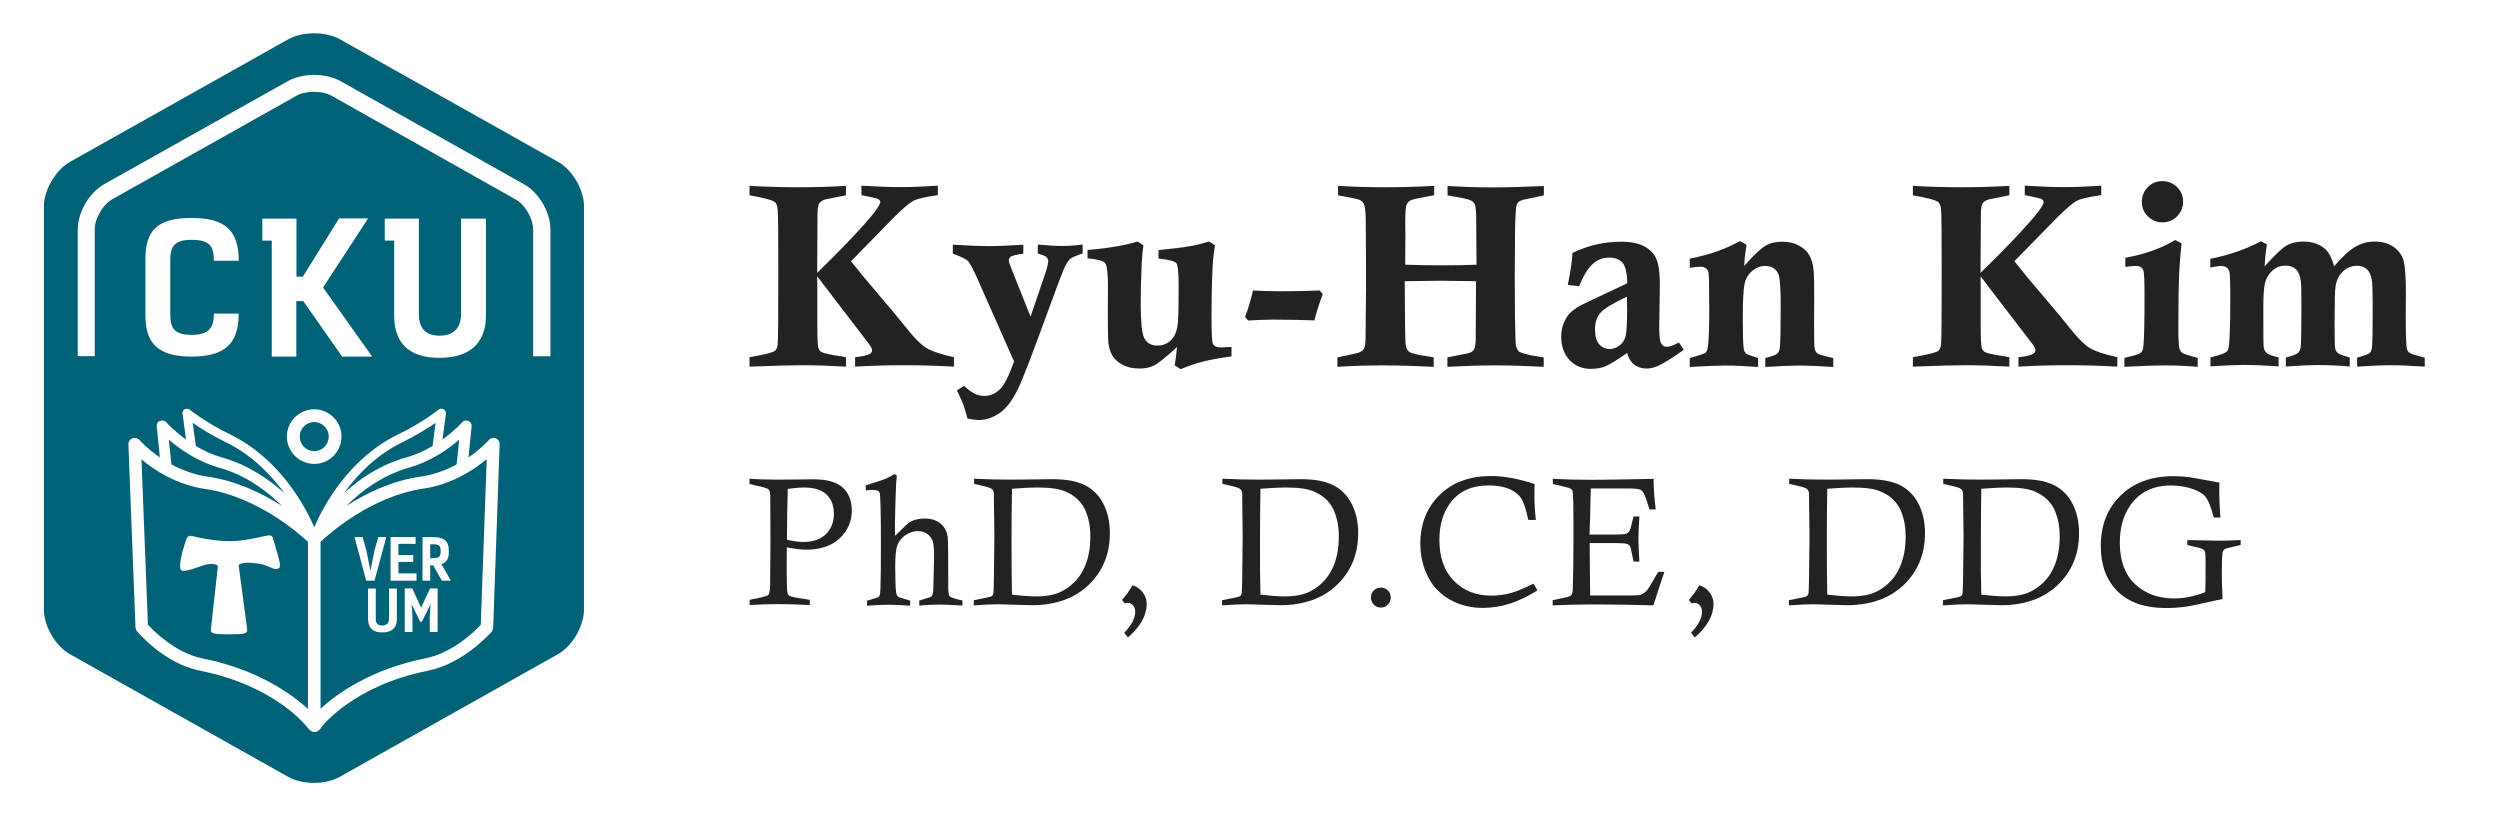 <?xml version="1.0" encoding="utf-8"?>
<!-- Generator: Adobe Illustrator 27.0.0, SVG Export Plug-In . SVG Version: 6.00 Build 0)  -->
<svg version="1.1" id="Layer_1" xmlns="http://www.w3.org/2000/svg" xmlns:xlink="http://www.w3.org/1999/xlink" x="0px" y="0px"
	 viewBox="0 0 158.87 51.86" style="enable-background:new 0 0 158.87 51.86;" xml:space="preserve">
<style type="text/css">
	.st0{fill:#006276;}
	.st1{fill:#222222;}
</style>
<g>
	<g>
		<path class="st0" d="M28,35.08v-0.09c0-0.27-0.07-0.4-0.45-0.4h-0.21v0.88h0.2C27.9,35.47,28,35.34,28,35.08z"/>
		<path class="st0" d="M27.49,28.34l0.19-1.47c-0.46,0.32-1.21,0.79-2.1,1.23c-1.66,0.8-2.88,2.07-3.73,3.25
			c0.98-0.91,2.3-1.82,4-2.29C26.45,28.89,27,28.63,27.49,28.34z"/>
		<path class="st0" d="M22.01,32.15c1.23-0.79,2.87-1.6,4.71-1.86c0.89-0.13,1.66-0.43,2.3-0.78l0.16-1.57
			c-0.67,0.58-1.78,1.38-3.17,1.77C24.3,30.2,22.96,31.2,22.01,32.15z"/>
		<path class="st0" d="M13.07,31.08c-1.86-0.27-3.28-1.21-4.08-1.89L9.4,39.7c0.36,0.39,1.76,1.8,3.46,2.14
			c3.53,0.7,5.69,2.28,6.71,3.21V34.43C18.99,33.89,16.31,31.55,13.07,31.08z M17.7,36.12c-0.17,0.1-0.29,0.03-0.55-0.08
			c-0.19-0.08-0.45-0.19-0.67-0.21c-0.02,0-0.37-0.07-0.71-0.07c-0.35,0-0.53,0.07-0.59,0.13c-0.01,0.01-0.02,0.02-0.01,0.07
			L15.71,40c0.01,0.06-0.01,0.13-0.05,0.18c-0.07,0.07-0.12,0.13-1.08,0.13c-1.01,0-1.07-0.06-1.13-0.14
			c-0.04-0.04-0.06-0.11-0.05-0.17l0.44-3.96c0.01-0.07-0.01-0.1-0.03-0.11c-0.09-0.1-0.39-0.12-0.75-0.05
			c-0.21,0.07-1.09,0.4-1.38,0.4c-0.06,0-0.12-0.02-0.16-0.04c-0.22-0.15,0.06-1.18,0.25-1.78c0.07-0.21,0.13-0.41,0.33-0.41
			c0.01,0,0.05,0.01,0.12,0.02c0.93,0.22,1.74,0.32,2.39,0.32h0.07c0.72-0.01,1.48-0.18,1.94-0.28c0.27-0.06,0.4-0.09,0.48-0.09
			c0.11,0,0.17,0.04,0.21,0.09c0.02,0.02,0.03,0.04,0.03,0.07C17.88,36,17.85,36.01,17.7,36.12z"/>
		<path class="st0" d="M13.19,30.29c1.84,0.26,3.48,1.07,4.73,1.86c-0.96-0.95-2.29-1.96-4.03-2.44c-1.37-0.39-2.49-1.19-3.16-1.77
			l0.16,1.57C11.53,29.85,12.3,30.16,13.19,30.29z"/>
		<path class="st0" d="M14.07,29.06c1.68,0.47,3.01,1.38,4.01,2.29c-0.86-1.18-2.08-2.45-3.74-3.25c-0.89-0.44-1.62-0.9-2.1-1.23
			l0.21,1.47C12.92,28.63,13.46,28.89,14.07,29.06z"/>
		<path class="st0" d="M19.05,27.74c0,0.52,0.4,0.93,0.92,0.93c0.51,0,0.92-0.41,0.92-0.93c0-0.5-0.41-0.92-0.92-0.92
			C19.45,26.82,19.05,27.24,19.05,27.74z"/>
		<path class="st0" d="M20.37,34.43v10.61c1.02-0.94,3.17-2.51,6.68-3.21c1.71-0.34,3.13-1.72,3.5-2.12l0.38-10.54
			c-0.8,0.68-2.21,1.62-4.08,1.89C23.6,31.55,20.94,33.89,20.37,34.43z M24.82,34.13h1.59v0.43h-1.09v0.71h0.94v0.44h-0.94v0.73
			h1.15v0.46h-1.65V34.13z M22.53,34.13h0.51l0.24,0.84l0.26,1.3l0.26-1.3l0.24-0.84h0.51L23.8,36.9h-0.53L22.53,34.13z
			 M25.22,39.34c0,0.58-0.35,0.85-0.93,0.85c-0.58,0-0.9-0.27-0.9-0.85V37.4h0.49v1.92c0,0.26,0.11,0.43,0.41,0.43
			c0.3,0,0.43-0.17,0.43-0.43V37.4h0.5V39.34z M27.8,40.16h-0.49v-0.97l0.05-0.79l-0.55,1.11H26.7l-0.54-1.11l0.05,0.79v0.97h-0.49
			v-2.77h0.48l0.56,1.23l0.57-1.23h0.48V40.16z M28.52,34.96v0.14c0,0.42-0.15,0.64-0.47,0.75l0.6,1.05h-0.57l-0.55-0.97h-0.19v0.97
			h-0.49v-2.77h0.69C28.21,34.13,28.52,34.38,28.52,34.96z"/>
		<path class="st0" d="M35.47,10.29L21.61,2.5c-0.9-0.51-2.39-0.51-3.3,0L4.44,10.29c-0.9,0.51-1.65,1.79-1.65,2.82v25.64
			c0,1.04,0.74,2.31,1.65,2.82l13.86,7.79c0.91,0.52,2.4,0.52,3.3,0l13.86-7.79c0.91-0.51,1.65-1.78,1.65-2.82V13.11
			C37.12,12.07,36.37,10.79,35.47,10.29z M31.34,39.9c-0.01,0.09-0.04,0.18-0.1,0.25c-0.07,0.08-1.79,2.02-4.03,2.47
			c-4.77,0.95-6.75,3.53-6.81,3.63c-0.06,0.13-0.24,0.27-0.42,0.27c-0.18,0-0.36-0.17-0.43-0.27c-0.06-0.1-2.07-2.68-6.85-3.63
			c-2.25-0.45-3.93-2.42-4-2.51c-0.05-0.07-0.08-0.15-0.09-0.24L8.16,28.24c-0.01-0.17,0.1-0.32,0.26-0.39
			c0.16-0.06,0.34-0.01,0.45,0.12c0.01,0.01,0.48,0.54,1.29,1.1l-0.2-1.98c-0.02-0.15,0.06-0.29,0.2-0.34
			c0.14-0.06,0.29-0.03,0.4,0.08c0.01,0.01,0.48,0.54,1.26,1.1l-0.22-1.64c-0.02-0.11,0.04-0.22,0.13-0.28
			c0.1-0.05,0.23-0.05,0.32,0.02c0.01,0.01,1.07,0.85,2.54,1.56c3.16,1.53,4.79,4.55,5.38,5.91c0.59-1.36,2.2-4.38,5.36-5.91
			c1.48-0.71,2.54-1.55,2.55-1.56c0.09-0.07,0.21-0.08,0.31-0.02c0.1,0.06,0.15,0.17,0.15,0.28l-0.22,1.64
			c0.78-0.56,1.25-1.09,1.25-1.1c0.1-0.11,0.26-0.14,0.4-0.08c0.13,0.05,0.21,0.19,0.2,0.34l-0.2,1.98c0.81-0.56,1.28-1.09,1.29-1.1
			c0.11-0.13,0.29-0.18,0.44-0.12c0.16,0.07,0.26,0.22,0.25,0.39L31.34,39.9z M12.17,21.28c1.14,0,1.42-0.48,1.42-1.35h1.58
			c0,1.93-0.91,2.73-3,2.73c-2.08,0-2.93-0.8-2.93-2.62v-3.57c0-1.86,0.8-2.62,2.93-2.62c2.12,0,3,0.78,3,2.72h-1.58
			c0-0.85-0.2-1.33-1.42-1.33c-1.14,0-1.35,0.48-1.35,1.31v3.4C10.82,20.81,11.03,21.28,12.17,21.28z M19.25,17.57l2.3-3.69h1.84
			l-2.86,4.39l3.12,4.39h-1.91l-2.47-3.53h-0.44v3.53h-1.56v-7.37h-0.6v-1.4h0.6h1.22h0.35v3.69H19.25z M21.7,27.74
			c0,0.96-0.77,1.74-1.73,1.74c-0.96,0-1.74-0.78-1.74-1.74c0-0.95,0.78-1.73,1.74-1.73C20.93,26.01,21.7,26.79,21.7,27.74z
			 M27.93,21.33c0.93,0,1.37-0.53,1.37-1.36v-6.08h1.58v6.17c0,1.81-1.11,2.68-2.95,2.68c-1.85,0-2.88-0.86-2.88-2.68v-4.77h-0.6
			v-1.4h0.6h1.23h0.34v6.08C26.62,20.8,26.99,21.33,27.93,21.33z M34.97,22.64h-1.09v-8.06c0-0.68-0.51-1.58-1.12-1.91L21.08,6.09
			c-0.59-0.34-1.66-0.34-2.25,0L7.14,12.66c-0.6,0.33-1.12,1.23-1.12,1.91v8.06H4.94v-8.06c0-1.07,0.73-2.33,1.67-2.86L18.3,5.15
			c0.94-0.52,2.39-0.52,3.33,0l11.69,6.57c0.93,0.52,1.66,1.78,1.66,2.86V22.64z"/>
	</g>
	<path class="st1" d="M47.63,12.41v-0.6c1.04,0.06,2.07,0.09,3.09,0.09c1.04,0,2.05-0.03,3.04-0.09v0.6l-1.34,0.27
		c-0.17,0.06-0.29,0.14-0.36,0.25c-0.07,0.11-0.11,0.35-0.11,0.73l-0.02,3.68c1.63-1.59,2.8-2.82,3.51-3.69
		c0.33-0.41,0.5-0.68,0.5-0.81c0-0.09-0.06-0.16-0.17-0.21c-0.05-0.02-0.39-0.1-1.03-0.23v-0.6c1.03,0.06,1.86,0.09,2.5,0.09
		c0.64,0,1.42-0.03,2.36-0.09v0.6c-0.78,0.11-1.3,0.23-1.55,0.36c-0.25,0.13-0.64,0.46-1.18,0.99l-2.79,2.85
		c0.42,0.54,1.04,1.29,1.87,2.26c0.69,0.8,1.26,1.49,1.72,2.07c0.45,0.57,0.85,0.96,1.18,1.17c0.33,0.21,0.92,0.41,1.77,0.6v0.6
		c-1.04-0.06-2.1-0.09-3.17-0.09c-1.08,0-2.12,0.03-3.11,0.09v-0.6c0.49-0.05,0.8-0.13,0.95-0.22c0.09-0.06,0.13-0.14,0.13-0.24
		c0-0.09-0.09-0.25-0.28-0.49l-3.21-4.19l0.01,0.56v2.54c0,0.8,0.02,1.29,0.07,1.46c0.03,0.11,0.1,0.2,0.22,0.26
		c0.12,0.07,0.52,0.16,1.21,0.26c0.07,0.01,0.18,0.03,0.32,0.06v0.6c-1.03-0.06-1.96-0.09-2.79-0.09c-0.7,0-1.81,0.03-3.34,0.09
		v-0.6c0.92-0.16,1.46-0.29,1.61-0.4c0.1-0.08,0.16-0.21,0.18-0.41c0.03-0.27,0.04-1.82,0.04-4.63c0-2.38-0.01-3.69-0.04-3.93
		c-0.02-0.25-0.08-0.41-0.17-0.48C49.11,12.72,48.57,12.58,47.63,12.41z"/>
	<path class="st1" d="M60.55,16.12v-0.57c0.98,0.06,1.74,0.09,2.28,0.09c0.56,0,1.29-0.03,2.2-0.09v0.57
		c-0.09,0.02-0.15,0.03-0.2,0.03c-0.33,0.05-0.53,0.11-0.61,0.17c-0.07,0.06-0.11,0.14-0.11,0.24c0,0.08,0.06,0.26,0.17,0.53
		l1.21,3.03l0.97-2.85c0.1-0.31,0.15-0.54,0.15-0.69c0-0.09-0.04-0.17-0.11-0.24c-0.07-0.07-0.25-0.14-0.55-0.23v-0.57
		c0.62,0.06,1.12,0.09,1.52,0.09c0.43,0,0.87-0.03,1.33-0.09v0.57c-0.4,0.13-0.67,0.24-0.79,0.34c-0.12,0.1-0.24,0.29-0.38,0.59
		c-0.13,0.29-0.54,1.38-1.23,3.27c-0.87,2.38-1.43,3.83-1.69,4.37c-0.37,0.76-0.76,1.28-1.19,1.57c-0.43,0.29-0.86,0.44-1.3,0.44
		c-0.18,0-0.42-0.03-0.74-0.09c-0.11-0.43-0.21-0.74-0.28-0.93c-0.08-0.2-0.21-0.48-0.39-0.86l0.45-0.29
		c0.27,0.25,0.51,0.42,0.7,0.51c0.19,0.09,0.38,0.13,0.58,0.13c0.36,0,0.68-0.13,0.97-0.39c0.29-0.26,0.6-0.86,0.93-1.8l-2.31-5.22
		c-0.29-0.66-0.5-1.05-0.65-1.19C61.34,16.44,61.03,16.29,60.55,16.12z"/>
	<path class="st1" d="M78.26,22.05v0.6c-0.78,0.1-1.4,0.22-1.86,0.34c-0.46,0.12-0.92,0.28-1.37,0.47l-0.38-0.24
		c0.06-0.37,0.11-0.76,0.15-1.17c-0.69,0.63-1.16,1.02-1.43,1.16c-0.27,0.14-0.58,0.21-0.94,0.21c-0.41,0-0.76-0.07-1.06-0.22
		c-0.29-0.15-0.51-0.34-0.66-0.57c-0.15-0.23-0.24-0.53-0.28-0.9c-0.02-0.24-0.03-0.85-0.03-1.85l0.01-1.61
		c0-0.89-0.06-1.4-0.18-1.55c-0.12-0.15-0.49-0.25-1.12-0.3v-0.54c1.23-0.09,2.29-0.27,3.18-0.53l0.37,0.24
		c-0.04,0.27-0.08,0.67-0.11,1.2c-0.04,0.96-0.06,1.8-0.06,2.52c0,1.12,0.07,1.84,0.22,2.16c0.15,0.32,0.43,0.49,0.84,0.49
		c0.32,0,0.6-0.1,0.83-0.31c0.23-0.2,0.38-0.52,0.45-0.94c0.05-0.26,0.07-1.11,0.07-2.55c0-0.84-0.05-1.32-0.15-1.44
		c-0.1-0.12-0.48-0.22-1.13-0.29v-0.54c0.94-0.09,1.61-0.17,2.02-0.25c0.41-0.07,0.8-0.17,1.19-0.29l0.38,0.23
		c-0.08,0.49-0.13,0.95-0.15,1.38c-0.04,0.72-0.07,1.8-0.07,3.25c0,0.95,0.03,1.49,0.08,1.61c0.07,0.17,0.24,0.26,0.51,0.26h0.09
		C77.81,22.06,78,22.06,78.26,22.05z"/>
	<path class="st1" d="M79.32,20.37l-0.2-0.23c0.22-0.57,0.38-1.13,0.5-1.68c0.53,0.03,1.12,0.05,1.76,0.05c1,0,1.83-0.02,2.49-0.05
		l0.19,0.24c-0.21,0.53-0.39,1.09-0.53,1.66c-0.83-0.03-1.72-0.05-2.68-0.05C80.25,20.32,79.74,20.34,79.32,20.37z"/>
	<path class="st1" d="M85.03,12.41v-0.6c0.98,0.06,1.97,0.09,2.98,0.09c1.05,0,2.09-0.03,3.13-0.09v0.6
		c-0.82,0.14-1.3,0.24-1.45,0.3s-0.24,0.16-0.3,0.29c-0.06,0.13-0.09,0.52-0.09,1.18l0.01,0.56l-0.01,2.08
		c0.77,0.03,1.59,0.04,2.46,0.04c0.79,0,1.48-0.01,2.07-0.04l-0.02-2.87c0-0.51-0.03-0.83-0.09-0.96c-0.06-0.13-0.17-0.23-0.34-0.29
		c-0.13-0.05-0.59-0.15-1.39-0.28v-0.6c1.04,0.06,2,0.09,2.88,0.09c0.82,0,1.9-0.03,3.24-0.09v0.6l-1.3,0.27
		c-0.14,0.04-0.24,0.08-0.3,0.14c-0.06,0.05-0.1,0.12-0.13,0.2c-0.05,0.18-0.09,0.74-0.1,1.68c-0.01,1.49-0.02,2.46-0.02,2.92
		c0,1.85,0.02,3.21,0.05,4.08c0.01,0.29,0.08,0.49,0.2,0.61c0.13,0.12,0.55,0.23,1.27,0.34l0.32,0.05v0.6
		c-1.14-0.06-2.16-0.09-3.05-0.09c-0.88,0-1.9,0.03-3.07,0.09v-0.6l1.36-0.27c0.16-0.05,0.28-0.14,0.34-0.25
		c0.07-0.11,0.1-0.36,0.1-0.75l0.02-3.57l-2.23-0.03c-0.1,0-0.87,0.01-2.3,0.03c0.01,2.21,0.02,3.53,0.05,3.96
		c0.02,0.23,0.09,0.4,0.21,0.51c0.12,0.11,0.53,0.21,1.23,0.31c0.08,0.01,0.19,0.03,0.35,0.06v0.6c-1.2-0.06-2.28-0.09-3.23-0.09
		c-0.98,0-1.94,0.03-2.89,0.09v-0.6c0.75-0.15,1.2-0.25,1.35-0.3c0.16-0.05,0.27-0.14,0.34-0.26c0.07-0.12,0.1-0.37,0.1-0.77
		l0.03-3.16c0-1.65-0.01-3.05-0.02-4.22c0-0.57-0.05-0.93-0.14-1.08c-0.05-0.09-0.13-0.16-0.26-0.22
		C86.32,12.66,85.85,12.56,85.03,12.41z"/>
	<path class="st1" d="M100.35,18.19l-0.72-0.08c0.16-0.77,0.26-1.44,0.3-2.04c0.98-0.47,2.01-0.71,3.08-0.71
		c0.62,0,1.12,0.1,1.49,0.3c0.37,0.2,0.62,0.47,0.77,0.82c0.14,0.35,0.21,0.88,0.21,1.61l-0.04,2.75c0,0.52,0.04,0.85,0.13,0.99
		c0.09,0.14,0.21,0.21,0.35,0.21c0.17,0,0.43-0.09,0.77-0.28l0.31,0.47c-0.73,0.52-1.28,0.86-1.63,1.02
		c-0.25,0.11-0.5,0.17-0.73,0.17c-0.31,0-0.57-0.08-0.79-0.25c-0.22-0.17-0.37-0.42-0.45-0.74c-0.65,0.45-1.1,0.73-1.36,0.84
		c-0.26,0.11-0.57,0.17-0.94,0.17c-0.56,0-1.01-0.19-1.36-0.56c-0.35-0.38-0.53-0.88-0.53-1.5c0-0.44,0.12-0.85,0.36-1.23
		c0.16-0.26,0.46-0.52,0.9-0.76l2.94-1.39c-0.01-0.64-0.11-1.07-0.3-1.3c-0.19-0.22-0.48-0.33-0.86-0.33c-0.38,0-0.72,0.13-1,0.38
		C100.95,16.98,100.65,17.46,100.35,18.19z M103.39,18.85c-0.89,0.42-1.45,0.76-1.68,1.02c-0.23,0.27-0.35,0.61-0.35,1.04
		c0,0.44,0.09,0.76,0.26,0.96c0.17,0.2,0.4,0.31,0.67,0.31c0.21,0,0.41-0.07,0.61-0.21c0.2-0.14,0.33-0.34,0.4-0.6
		c0.07-0.26,0.1-0.79,0.1-1.61C103.4,19.57,103.4,19.27,103.39,18.85z"/>
	<path class="st1" d="M107.38,17.02v-0.58c0.71-0.15,1.31-0.31,1.78-0.48c0.47-0.17,0.94-0.38,1.41-0.64l0.42,0.24
		c-0.07,0.41-0.13,0.86-0.15,1.34c0.6-0.68,1.05-1.11,1.35-1.28c0.3-0.18,0.66-0.26,1.07-0.26c0.4,0,0.75,0.08,1.05,0.24
		c0.29,0.16,0.51,0.35,0.66,0.6c0.14,0.24,0.24,0.56,0.28,0.97c0.03,0.25,0.04,0.86,0.04,1.83l-0.01,1.44
		c0,0.93,0.01,1.48,0.03,1.64c0.02,0.16,0.07,0.28,0.16,0.36c0.08,0.07,0.32,0.15,0.72,0.24c0.06,0.02,0.17,0.04,0.31,0.07v0.57
		c-0.9-0.06-1.6-0.09-2.1-0.09c-0.5,0-1.24,0.03-2.22,0.09v-0.57c0.42-0.1,0.67-0.2,0.76-0.28c0.09-0.08,0.15-0.22,0.17-0.42
		c0.03-0.27,0.05-1.16,0.05-2.68c0-1.07-0.05-1.72-0.14-1.94c-0.15-0.35-0.44-0.53-0.85-0.53c-0.3,0-0.58,0.11-0.83,0.32
		c-0.25,0.22-0.41,0.49-0.48,0.83c-0.07,0.33-0.11,1.07-0.11,2.21c0,1.02,0.02,1.65,0.06,1.9c0.02,0.14,0.07,0.23,0.15,0.3
		c0.07,0.06,0.33,0.16,0.76,0.29v0.57c-0.82-0.06-1.51-0.09-2.06-0.09c-0.51,0-1.27,0.03-2.28,0.09v-0.57
		c0.59-0.16,0.93-0.27,1.01-0.34c0.08-0.07,0.13-0.23,0.16-0.49c0.05-0.58,0.07-1.34,0.07-2.27c0-1.42-0.02-2.2-0.05-2.34
		c-0.07-0.24-0.23-0.36-0.49-0.36C107.91,16.95,107.68,16.97,107.38,17.02z"/>
	<path class="st1" d="M121.56,12.41v-0.6c1.04,0.06,2.07,0.09,3.09,0.09c1.04,0,2.05-0.03,3.04-0.09v0.6l-1.34,0.27
		c-0.17,0.06-0.29,0.14-0.36,0.25c-0.07,0.11-0.11,0.35-0.11,0.73l-0.02,3.68c1.63-1.59,2.8-2.82,3.51-3.69
		c0.33-0.41,0.5-0.68,0.5-0.81c0-0.09-0.06-0.16-0.17-0.21c-0.05-0.02-0.39-0.1-1.03-0.23v-0.6c1.03,0.06,1.86,0.09,2.5,0.09
		c0.64,0,1.42-0.03,2.36-0.09v0.6c-0.78,0.11-1.3,0.23-1.55,0.36c-0.25,0.13-0.64,0.46-1.18,0.99l-2.79,2.85
		c0.42,0.54,1.04,1.29,1.87,2.26c0.69,0.8,1.26,1.49,1.72,2.07c0.45,0.57,0.85,0.96,1.18,1.17c0.33,0.21,0.92,0.41,1.77,0.6v0.6
		c-1.04-0.06-2.1-0.09-3.17-0.09c-1.08,0-2.12,0.03-3.11,0.09v-0.6c0.49-0.05,0.8-0.13,0.95-0.22c0.09-0.06,0.13-0.14,0.13-0.24
		c0-0.09-0.09-0.25-0.28-0.49l-3.21-4.19l0.01,0.56v2.54c0,0.8,0.02,1.29,0.07,1.46c0.03,0.11,0.1,0.2,0.22,0.26
		c0.12,0.07,0.52,0.16,1.21,0.26c0.07,0.01,0.18,0.03,0.32,0.06v0.6c-1.03-0.06-1.96-0.09-2.79-0.09c-0.7,0-1.81,0.03-3.34,0.09
		v-0.6c0.92-0.16,1.46-0.29,1.61-0.4c0.1-0.08,0.16-0.21,0.18-0.41c0.03-0.27,0.04-1.82,0.04-4.63c0-2.38-0.01-3.69-0.04-3.93
		c-0.02-0.25-0.08-0.41-0.17-0.48C123.04,12.72,122.5,12.58,121.56,12.41z"/>
	<path class="st1" d="M135.06,16.96v-0.58c1.22-0.22,2.28-0.59,3.17-1.13l0.41,0.22c-0.08,0.65-0.12,1.24-0.15,1.75
		c-0.04,0.76-0.06,1.97-0.06,3.61c0,0.69,0.02,1.13,0.07,1.32c0.03,0.13,0.1,0.22,0.19,0.28c0.09,0.06,0.42,0.17,0.97,0.31v0.57
		c-0.75-0.06-1.44-0.09-2.06-0.09c-0.59,0-1.46,0.03-2.6,0.09v-0.57l0.21-0.05c0.48-0.11,0.76-0.2,0.84-0.28
		c0.09-0.08,0.14-0.22,0.16-0.42c0.05-0.51,0.07-1.57,0.07-3.17c0-0.93-0.02-1.47-0.07-1.62c-0.06-0.2-0.22-0.3-0.46-0.3
		C135.56,16.9,135.33,16.92,135.06,16.96z M137.42,11.51c0.36,0,0.67,0.13,0.93,0.38c0.26,0.26,0.38,0.57,0.38,0.93
		c0,0.36-0.13,0.67-0.38,0.93c-0.26,0.26-0.57,0.38-0.93,0.38s-0.67-0.13-0.93-0.38c-0.26-0.26-0.38-0.57-0.38-0.93
		c0-0.36,0.13-0.67,0.38-0.93S137.05,11.51,137.42,11.51z"/>
	<path class="st1" d="M140.46,17v-0.55c1.22-0.25,2.29-0.62,3.22-1.12l0.38,0.2c-0.07,0.4-0.12,0.87-0.15,1.4
		c0.63-0.71,1.09-1.14,1.38-1.32c0.29-0.17,0.65-0.26,1.06-0.26c0.56,0,1.02,0.15,1.37,0.44c0.26,0.21,0.46,0.59,0.61,1.13
		c0.52-0.61,0.97-1.02,1.35-1.24c0.38-0.22,0.79-0.33,1.22-0.33c0.48,0,0.88,0.11,1.21,0.34c0.33,0.23,0.54,0.53,0.64,0.9
		c0.09,0.37,0.14,1.06,0.14,2.07l-0.01,1.28c0,1.22,0.02,1.96,0.07,2.21c0.02,0.11,0.08,0.2,0.17,0.27
		c0.09,0.07,0.42,0.17,0.97,0.31v0.57c-0.88-0.06-1.59-0.09-2.15-0.09s-1.27,0.03-2.15,0.09v-0.57c0.46-0.13,0.74-0.23,0.81-0.31
		c0.08-0.08,0.13-0.22,0.14-0.42c0.03-0.26,0.04-1.15,0.04-2.69c0-0.8-0.02-1.31-0.06-1.53c-0.05-0.31-0.16-0.54-0.32-0.68
		s-0.36-0.21-0.61-0.21c-0.33,0-0.62,0.11-0.88,0.34c-0.26,0.23-0.42,0.55-0.49,0.96c-0.04,0.22-0.06,0.99-0.06,2.32
		c0,0.92,0.01,1.45,0.03,1.59c0.02,0.14,0.08,0.25,0.17,0.33c0.09,0.08,0.35,0.17,0.76,0.29v0.57c-0.7-0.06-1.34-0.09-1.93-0.09
		c-0.56,0-1.27,0.03-2.13,0.09v-0.57c0.43-0.11,0.68-0.21,0.77-0.29c0.09-0.08,0.14-0.19,0.17-0.34c0.03-0.21,0.05-0.98,0.05-2.33
		c0-1.05-0.01-1.66-0.03-1.83c-0.04-0.37-0.14-0.63-0.3-0.8c-0.16-0.16-0.38-0.25-0.67-0.25c-0.33,0-0.62,0.11-0.86,0.33
		c-0.24,0.22-0.39,0.49-0.46,0.8c-0.07,0.32-0.1,0.82-0.1,1.5c0,1.56,0,2.4,0.02,2.52c0.02,0.17,0.08,0.3,0.19,0.4
		c0.11,0.1,0.36,0.19,0.76,0.28v0.57c-0.91-0.06-1.63-0.09-2.15-0.09c-0.53,0-1.26,0.03-2.18,0.09v-0.57
		c0.66-0.15,1.03-0.3,1.1-0.44c0.11-0.19,0.16-1.25,0.16-3.17c0-1.12-0.02-1.75-0.06-1.86c-0.08-0.23-0.27-0.34-0.57-0.34
		C140.91,16.92,140.7,16.95,140.46,17z"/>
	<g>
		<path class="st1" d="M47.63,30.75v-0.33c0.49,0.04,1.11,0.06,1.87,0.06l2.24-0.02c0.83,0,1.44,0.18,1.82,0.53
			c0.38,0.35,0.57,0.84,0.57,1.44c0,0.71-0.26,1.3-0.77,1.78c-0.51,0.48-1.22,0.72-2.12,0.72c-0.35,0-0.76-0.05-1.24-0.15
			c0,0.59-0.01,1.01-0.01,1.26c0,0.96,0.02,1.52,0.06,1.67c0.02,0.06,0.05,0.11,0.11,0.15c0.11,0.06,0.46,0.13,1.07,0.22
			c0.05,0.01,0.13,0.02,0.23,0.04v0.33c-0.72-0.04-1.39-0.06-2.01-0.06c-0.59,0-1.19,0.02-1.81,0.06v-0.33
			c0.15-0.04,0.26-0.06,0.33-0.07c0.5-0.1,0.78-0.18,0.83-0.22c0.09-0.08,0.14-0.3,0.14-0.66l0.02-2.74l-0.01-2.74v-0.13
			c0-0.24-0.04-0.4-0.11-0.46c-0.07-0.07-0.38-0.16-0.92-0.27C47.85,30.81,47.76,30.79,47.63,30.75z M50.01,34.3
			c0.4,0.09,0.74,0.14,1.03,0.14c0.62,0,1.1-0.16,1.44-0.49c0.34-0.33,0.51-0.76,0.51-1.3c0-0.53-0.16-0.93-0.47-1.23
			c-0.31-0.29-0.79-0.44-1.43-0.44c-0.28,0-0.63,0.03-1.03,0.09C50.03,32.21,50.01,33.29,50.01,34.3z"/>
		<path class="st1" d="M55.02,31.17v-0.33c0.5-0.15,0.87-0.27,1.11-0.36c0.24-0.09,0.48-0.21,0.72-0.35l0.14,0.09
			c-0.03,0.3-0.06,0.69-0.07,1.18c-0.03,1.01-0.05,1.7-0.05,2.09c0,0.11,0,0.3,0.01,0.56l0.74-0.72c0.14-0.12,0.29-0.21,0.45-0.27
			c0.22-0.07,0.44-0.11,0.67-0.11c0.44,0,0.78,0.11,1.04,0.33c0.26,0.22,0.41,0.52,0.45,0.91c0.02,0.22,0.03,1.28,0.03,3.16
			c0,0.29,0.03,0.47,0.09,0.54s0.27,0.14,0.63,0.23c0.04,0.01,0.1,0.02,0.18,0.04v0.32c-0.68-0.04-1.16-0.06-1.44-0.06
			c-0.37,0-0.8,0.02-1.3,0.06v-0.32l0.69-0.21c0.04-0.02,0.08-0.05,0.11-0.09c0.03-0.04,0.06-0.11,0.07-0.2
			c0.02-0.07,0.02-0.28,0.03-0.61l0.04-1.63c0-0.53-0.03-0.88-0.1-1.06c-0.07-0.18-0.18-0.33-0.35-0.44
			c-0.16-0.11-0.35-0.17-0.56-0.17c-0.28,0-0.55,0.08-0.8,0.25c-0.25,0.17-0.42,0.38-0.52,0.64c-0.1,0.26-0.14,0.69-0.14,1.31
			c0,0.85,0.02,1.4,0.05,1.64c0.02,0.16,0.06,0.27,0.11,0.31c0.05,0.05,0.25,0.12,0.6,0.21c0.04,0.01,0.11,0.03,0.19,0.06v0.32
			c-0.56-0.04-1.01-0.06-1.37-0.06c-0.37,0-0.82,0.02-1.37,0.06v-0.32c0.08-0.02,0.14-0.04,0.18-0.05c0.34-0.09,0.53-0.16,0.58-0.21
			c0.05-0.05,0.08-0.22,0.09-0.5c0.02-0.47,0.03-1.39,0.03-2.76c0-2.1-0.03-3.21-0.08-3.33c-0.05-0.12-0.17-0.18-0.34-0.18
			C55.46,31.12,55.27,31.14,55.02,31.17z"/>
		<path class="st1" d="M61.9,30.75v-0.33c0.75,0.04,1.56,0.06,2.44,0.06l2.53-0.03c0.86,0,1.54,0.12,2.05,0.37
			c0.51,0.25,0.91,0.64,1.19,1.18c0.28,0.54,0.42,1.17,0.42,1.89c0,1.32-0.45,2.41-1.35,3.28c-0.9,0.86-2.11,1.29-3.62,1.29
			c-0.09,0-0.43-0.01-1.04-0.03c-0.6-0.02-0.96-0.03-1.07-0.03c-0.37,0-0.89,0.02-1.57,0.07v-0.33c0.62-0.12,0.96-0.19,1.03-0.21
			c0.07-0.02,0.12-0.05,0.15-0.08c0.03-0.03,0.05-0.07,0.06-0.12c0.02-0.08,0.03-0.4,0.04-0.96c0.02-1.23,0.03-2.12,0.03-2.68
			l-0.03-2.48l0-0.19c0-0.19-0.05-0.31-0.16-0.36C62.95,30.99,62.58,30.9,61.9,30.75z M64.31,37.79c0.61,0.07,1.13,0.11,1.54,0.11
			c0.65,0,1.18-0.1,1.6-0.31c0.6-0.31,1.06-0.75,1.37-1.34c0.31-0.59,0.47-1.31,0.47-2.16c0-0.45-0.05-0.85-0.16-1.22
			s-0.24-0.66-0.42-0.88c-0.25-0.33-0.58-0.57-0.99-0.75s-1-0.26-1.77-0.26c-0.46,0-1.01,0.03-1.64,0.08
			c-0.02,0.99-0.03,2.12-0.03,3.38C64.28,35.78,64.29,36.89,64.31,37.79z"/>
		<path class="st1" d="M71.48,38.35l-0.18-0.22c0.25-0.29,0.48-0.6,0.67-0.94c0.28,0.09,0.5,0.25,0.66,0.47
			c0.16,0.22,0.24,0.46,0.24,0.72c0,0.73-0.4,1.44-1.19,2.13l-0.24-0.3c0.46-0.47,0.7-0.92,0.7-1.34c0-0.17-0.05-0.3-0.14-0.4
			c-0.09-0.1-0.2-0.16-0.32-0.16C71.64,38.31,71.57,38.32,71.48,38.35z"/>
		<path class="st1" d="M77.68,30.75v-0.33c0.75,0.04,1.56,0.06,2.44,0.06l2.53-0.03c0.86,0,1.54,0.12,2.05,0.37
			c0.51,0.25,0.91,0.64,1.19,1.18c0.28,0.54,0.42,1.17,0.42,1.89c0,1.32-0.45,2.41-1.35,3.28c-0.9,0.86-2.11,1.29-3.62,1.29
			c-0.09,0-0.43-0.01-1.04-0.03c-0.6-0.02-0.96-0.03-1.07-0.03c-0.37,0-0.89,0.02-1.57,0.07v-0.33c0.62-0.12,0.96-0.19,1.03-0.21
			c0.07-0.02,0.12-0.05,0.15-0.08c0.03-0.03,0.05-0.07,0.06-0.12c0.02-0.08,0.03-0.4,0.04-0.96c0.02-1.23,0.03-2.12,0.03-2.68
			l-0.03-2.48l0-0.19c0-0.19-0.05-0.31-0.16-0.36C78.74,30.99,78.36,30.9,77.68,30.75z M80.1,37.79c0.61,0.07,1.13,0.11,1.54,0.11
			c0.65,0,1.18-0.1,1.6-0.31c0.6-0.31,1.06-0.75,1.37-1.34c0.31-0.59,0.47-1.31,0.47-2.16c0-0.45-0.05-0.85-0.16-1.22
			s-0.24-0.66-0.42-0.88c-0.25-0.33-0.58-0.57-0.99-0.75s-1-0.26-1.77-0.26c-0.46,0-1.01,0.03-1.64,0.08
			c-0.02,0.99-0.03,2.12-0.03,3.38C80.06,35.78,80.08,36.89,80.1,37.79z"/>
		<path class="st1" d="M87.75,37.34c0.17,0,0.32,0.06,0.45,0.18c0.12,0.12,0.18,0.27,0.18,0.45c0,0.17-0.06,0.32-0.18,0.45
			c-0.12,0.13-0.27,0.19-0.45,0.19c-0.18,0-0.33-0.06-0.45-0.19c-0.12-0.12-0.18-0.27-0.18-0.45c0-0.18,0.06-0.33,0.18-0.45
			C87.42,37.4,87.57,37.34,87.75,37.34z"/>
		<path class="st1" d="M97.46,37.09l0.24,0.43c-0.61,0.38-1.19,0.66-1.75,0.84s-1.14,0.27-1.73,0.27c-0.76,0-1.45-0.17-2.07-0.52
			c-0.62-0.35-1.09-0.83-1.41-1.47c-0.32-0.63-0.48-1.33-0.48-2.1c0-1.26,0.41-2.29,1.23-3.09c0.82-0.8,1.91-1.2,3.26-1.2
			c0.83,0,1.75,0.17,2.77,0.51c-0.01,0.33-0.01,0.58-0.01,0.75c0,0.48,0.03,0.99,0.09,1.53h-0.48c-0.14-0.66-0.29-1.12-0.45-1.37
			c-0.16-0.25-0.42-0.45-0.77-0.6c-0.35-0.15-0.79-0.22-1.31-0.22c-1.1,0-1.92,0.39-2.47,1.17c-0.43,0.61-0.65,1.37-0.65,2.29
			c0,1.1,0.3,1.96,0.91,2.59c0.61,0.63,1.4,0.95,2.38,0.95c0.42,0,0.84-0.05,1.24-0.16C96.4,37.57,96.89,37.37,97.46,37.09z"/>
		<path class="st1" d="M101.01,33.97h1.37c0.53,0,0.84-0.01,0.93-0.04c0.09-0.03,0.17-0.09,0.23-0.17c0.06-0.09,0.13-0.34,0.22-0.75
			c0.01-0.04,0.03-0.11,0.05-0.19h0.37c-0.04,0.62-0.06,1.1-0.06,1.44c0,0.35,0.02,0.82,0.06,1.43h-0.37
			c-0.11-0.55-0.18-0.85-0.2-0.92c-0.04-0.09-0.1-0.16-0.2-0.2c-0.09-0.04-0.38-0.06-0.84-0.06h-1.55l0.03,3.33h2.38l0.21,0
			c0.33,0,0.53-0.01,0.61-0.04c0.14-0.05,0.27-0.13,0.38-0.25c0.11-0.12,0.31-0.44,0.61-0.98c0.03-0.05,0.08-0.13,0.14-0.23h0.39
			c-0.05,0.12-0.28,0.83-0.7,2.13c-1.38-0.04-2.63-0.06-3.77-0.06c-0.79,0-1.67,0.02-2.63,0.06v-0.33l0.92-0.2
			c0.15-0.04,0.24-0.08,0.27-0.13c0.06-0.07,0.09-0.22,0.09-0.45v-0.1l0.03-1.33c0-0.26,0.01-0.76,0.01-1.51c0-1.09,0-1.89-0.01-2.4
			c-0.01-0.51-0.03-0.8-0.06-0.86c-0.02-0.04-0.06-0.08-0.11-0.11c-0.05-0.03-0.22-0.08-0.52-0.15l-0.61-0.14v-0.33
			c0.71,0.04,1.56,0.06,2.54,0.06c0.54,0,1.83-0.02,3.86-0.06c0.01,0.65,0.05,1.3,0.14,1.94h-0.4c-0.15-0.51-0.27-0.86-0.37-1.03
			c-0.06-0.12-0.14-0.19-0.24-0.23c-0.13-0.05-0.4-0.07-0.83-0.07h-2.29l-0.04,1.83L101.01,33.97z"/>
		<path class="st1" d="M107.5,38.35l-0.18-0.22c0.25-0.29,0.48-0.6,0.67-0.94c0.28,0.09,0.5,0.25,0.66,0.47
			c0.16,0.22,0.24,0.46,0.24,0.72c0,0.73-0.4,1.44-1.19,2.13l-0.24-0.3c0.46-0.47,0.7-0.92,0.7-1.34c0-0.17-0.05-0.3-0.14-0.4
			c-0.09-0.1-0.2-0.16-0.32-0.16C107.66,38.31,107.59,38.32,107.5,38.35z"/>
		<path class="st1" d="M113.7,30.75v-0.33c0.75,0.04,1.56,0.06,2.44,0.06l2.53-0.03c0.86,0,1.54,0.12,2.05,0.37
			c0.51,0.25,0.91,0.64,1.19,1.18c0.28,0.54,0.42,1.17,0.42,1.89c0,1.32-0.45,2.41-1.35,3.28c-0.9,0.86-2.11,1.29-3.62,1.29
			c-0.09,0-0.43-0.01-1.04-0.03c-0.6-0.02-0.96-0.03-1.07-0.03c-0.37,0-0.89,0.02-1.57,0.07v-0.33c0.62-0.12,0.96-0.19,1.03-0.21
			c0.07-0.02,0.12-0.05,0.15-0.08c0.03-0.03,0.05-0.07,0.06-0.12c0.02-0.08,0.03-0.4,0.04-0.96c0.02-1.23,0.03-2.12,0.03-2.68
			l-0.03-2.48l0-0.19c0-0.19-0.05-0.31-0.16-0.36C114.76,30.99,114.38,30.9,113.7,30.75z M116.12,37.79
			c0.61,0.07,1.13,0.11,1.54,0.11c0.65,0,1.18-0.1,1.6-0.31c0.6-0.31,1.06-0.75,1.37-1.34c0.31-0.59,0.47-1.31,0.47-2.16
			c0-0.45-0.05-0.85-0.16-1.22s-0.24-0.66-0.42-0.88c-0.25-0.33-0.58-0.57-0.99-0.75s-1-0.26-1.77-0.26c-0.46,0-1.01,0.03-1.64,0.08
			c-0.02,0.99-0.03,2.12-0.03,3.38C116.09,35.78,116.1,36.89,116.12,37.79z"/>
		<path class="st1" d="M123.49,30.75v-0.33c0.75,0.04,1.56,0.06,2.44,0.06l2.53-0.03c0.86,0,1.54,0.12,2.05,0.37
			c0.51,0.25,0.91,0.64,1.19,1.18c0.28,0.54,0.42,1.17,0.42,1.89c0,1.32-0.45,2.41-1.35,3.28c-0.9,0.86-2.11,1.29-3.62,1.29
			c-0.09,0-0.43-0.01-1.04-0.03c-0.6-0.02-0.96-0.03-1.07-0.03c-0.37,0-0.89,0.02-1.57,0.07v-0.33c0.62-0.12,0.96-0.19,1.03-0.21
			c0.07-0.02,0.12-0.05,0.15-0.08c0.03-0.03,0.05-0.07,0.06-0.12c0.02-0.08,0.03-0.4,0.04-0.96c0.02-1.23,0.03-2.12,0.03-2.68
			l-0.03-2.48l0-0.19c0-0.19-0.05-0.31-0.16-0.36C124.54,30.99,124.17,30.9,123.49,30.75z M125.91,37.79
			c0.61,0.07,1.13,0.11,1.54,0.11c0.65,0,1.18-0.1,1.6-0.31c0.6-0.31,1.06-0.75,1.37-1.34c0.31-0.59,0.47-1.31,0.47-2.16
			c0-0.45-0.05-0.85-0.16-1.22s-0.24-0.66-0.42-0.88c-0.25-0.33-0.58-0.57-0.99-0.75s-1-0.26-1.77-0.26c-0.46,0-1.01,0.03-1.64,0.08
			c-0.02,0.99-0.03,2.12-0.03,3.38C125.87,35.78,125.88,36.89,125.91,37.79z"/>
		<path class="st1" d="M142.39,34.32v0.31l-0.87,0.21c-0.09,0.02-0.16,0.06-0.2,0.1c-0.04,0.04-0.07,0.11-0.08,0.19
			c-0.03,0.17-0.05,0.6-0.05,1.28c0,0.41,0.02,0.96,0.05,1.66c-0.17,0.03-0.52,0.1-1.07,0.23c-0.72,0.16-1.17,0.25-1.36,0.27
			c-0.37,0.04-0.76,0.07-1.17,0.07c-1.33,0-2.35-0.35-3.07-1.06c-0.71-0.7-1.07-1.67-1.07-2.88c0-1.32,0.42-2.39,1.26-3.21
			c0.84-0.82,1.95-1.23,3.34-1.23c0.35,0,0.68,0.02,1,0.06c0.07,0.01,0.72,0.12,1.94,0.35c0,0.21-0.01,0.37-0.01,0.5
			c0,0.51,0.02,1.08,0.07,1.72h-0.42c-0.17-0.65-0.34-1.07-0.49-1.28c-0.15-0.2-0.4-0.37-0.75-0.5c-0.45-0.17-0.95-0.26-1.47-0.26
			c-1.17,0-2.05,0.44-2.64,1.33c-0.41,0.62-0.62,1.39-0.62,2.3c0,1.16,0.33,2.05,0.98,2.65c0.65,0.6,1.47,0.9,2.47,0.9
			c0.63,0,1.29-0.13,1.98-0.4c0.02-0.41,0.02-1.01,0.02-1.8c0-0.43-0.01-0.68-0.03-0.75c-0.02-0.07-0.07-0.13-0.14-0.18
			c-0.09-0.05-0.34-0.12-0.77-0.21L139,34.63v-0.31l1.94,0.04C141.36,34.36,141.85,34.35,142.39,34.32z"/>
	</g>
</g>
</svg>
